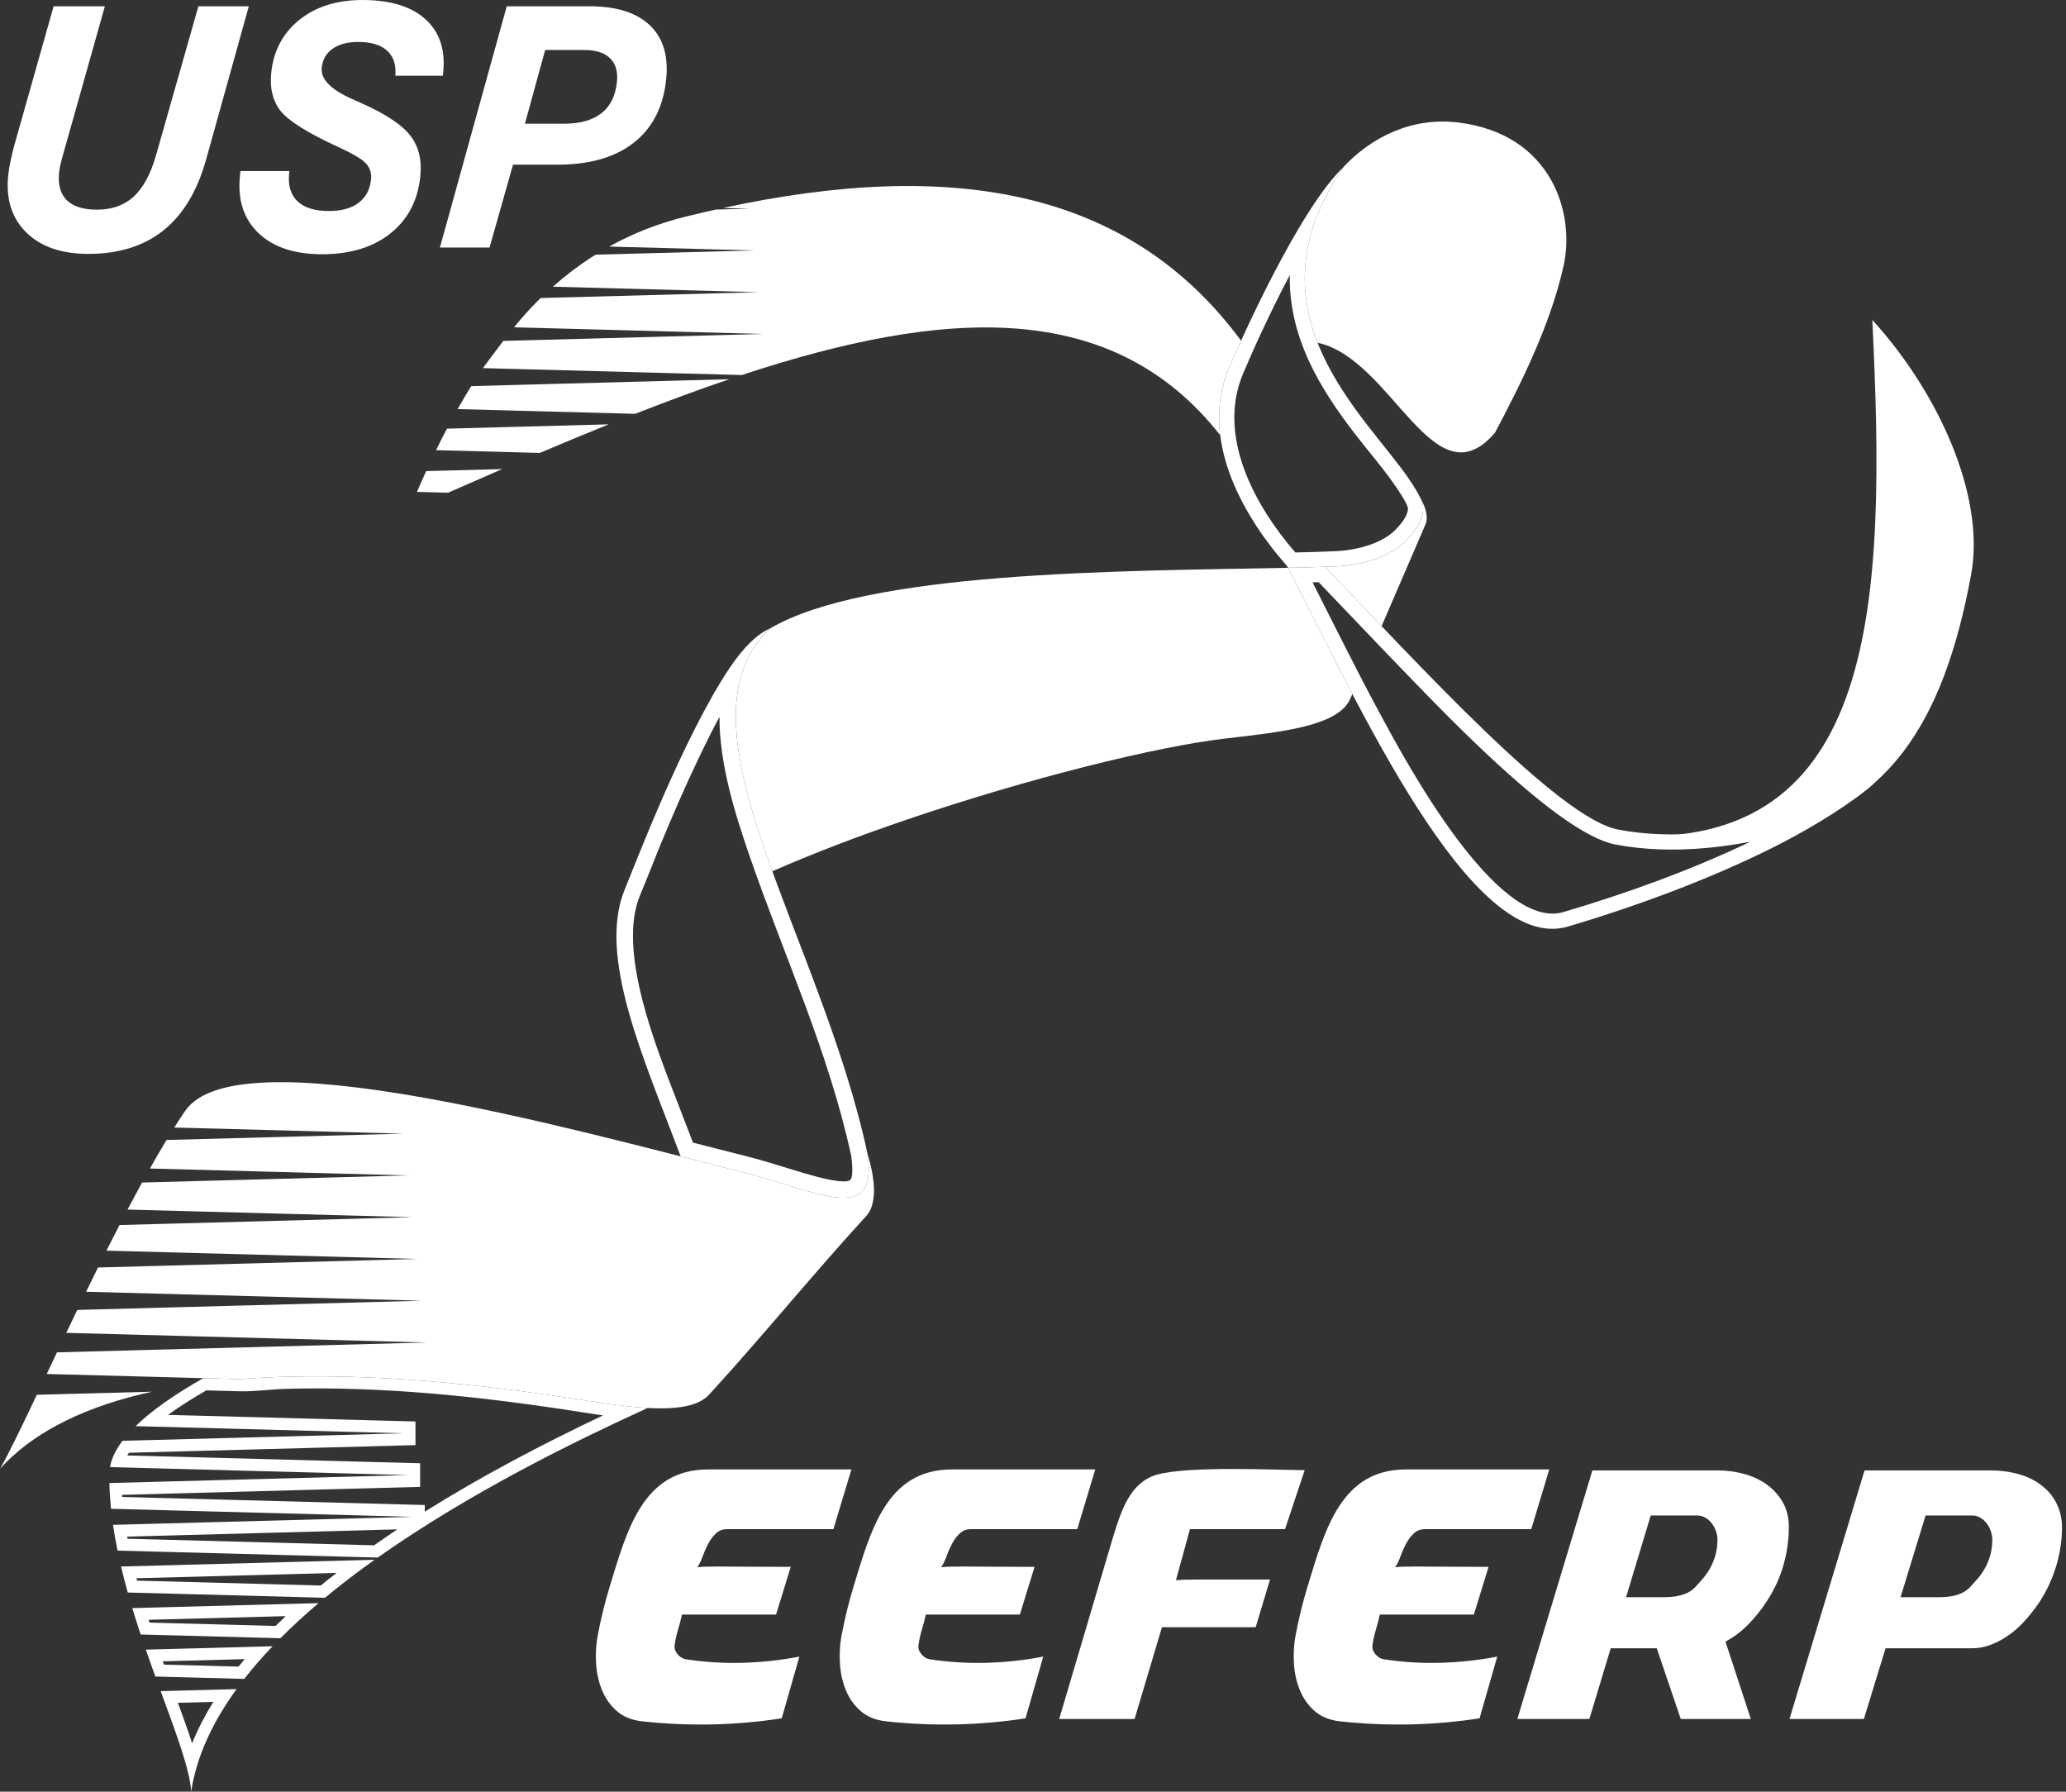<svg width="346" height="300" viewBox="0 0 346 300" fill="none" xmlns="http://www.w3.org/2000/svg">
<rect x="0" y="0" width="346" height="300" fill="#333333" stroke="none"/>
<path fill-rule="evenodd" clip-rule="evenodd" d="M128.931 105.249C137.003 100.476 151.628 98.056 167.474 96.787C184.297 95.442 202.506 95.357 215.716 95.07C218.843 101.14 222.496 108.608 226.479 116.201L226.137 116.992C224.15 121.607 214.572 122.568 205.037 123.681C193.707 125.003 172.214 130.312 151.896 137.224C143.983 139.916 136.243 142.851 129.347 145.883C128.923 144.707 128.508 143.545 128.114 142.395C122.671 126.623 120.301 113.42 128.931 105.249ZM221.877 94.905C222.556 94.882 223.211 94.858 223.845 94.828C228.639 94.626 233.109 92.968 235.542 90.465C237.288 88.666 237.947 87.31 238.2 86.248C238.65 84.373 237.839 83.59 237.809 83.206C238.754 84.938 239.264 86.558 238.72 87.832C236.274 93.511 233.826 99.179 231.38 104.843C228.041 101.35 224.829 97.966 221.877 94.905Z" fill="white"/>
<path d="M249.293 262.355C246.092 262.355 243.531 262.345 241.613 262.325C239.695 262.306 238.196 262.297 237.117 262.297C236.073 262.297 235.32 262.306 234.853 262.325C234.388 262.345 233.988 262.373 233.653 262.41C233.988 261.925 234.286 261.32 234.546 260.593C234.807 259.868 235.114 259.17 235.469 258.499C235.822 257.829 236.25 257.252 236.752 256.767C237.256 256.283 237.898 256.041 238.681 256.041H256.445L259.462 246.041H235.441C224.563 246.041 221.884 256.164 218.988 265.621C218.151 268.359 217.47 271.144 216.949 273.973C216.689 275.389 216.605 276.897 216.698 278.499C216.791 280.1 217.117 281.59 217.677 282.967C218.235 284.345 219.063 285.519 220.162 286.488C221.261 287.455 222.684 288.032 224.435 288.218C232.256 289.075 240.039 288.908 247.787 287.716L250.746 277.381C247.656 277.978 244.509 278.322 241.306 278.415C238.103 278.508 234.918 278.313 231.754 277.829C231.231 277.755 230.766 277.474 230.355 276.99C229.946 276.506 229.779 276.002 229.853 275.481C229.965 274.626 230.153 273.768 230.413 272.913C230.673 272.055 230.897 271.199 231.083 270.342H246.836L249.293 262.355Z" fill="white"/>
<path d="M173.261 262.355C170.058 262.355 167.498 262.345 165.58 262.325C163.661 262.306 162.163 262.297 161.083 262.297C160.039 262.297 159.286 262.306 158.821 262.325C158.354 262.345 157.954 262.373 157.619 262.41C157.954 261.925 158.252 261.32 158.512 260.593C158.772 259.868 159.081 259.17 159.435 258.499C159.788 257.829 160.216 257.252 160.72 256.767C161.222 256.283 161.864 256.041 162.647 256.041H180.411L183.428 246.041H159.407C148.529 246.041 145.85 256.164 142.954 265.621C142.117 268.359 141.438 271.144 140.915 273.973C140.655 275.389 140.571 276.897 140.664 278.499C140.757 280.1 141.083 281.59 141.643 282.967C142.201 284.345 143.03 285.519 144.128 286.488C145.227 287.455 146.65 288.032 148.402 288.218C156.222 289.075 164.007 288.908 171.752 287.716L174.714 277.381C171.622 277.978 168.475 278.322 165.272 278.415C162.07 278.508 158.886 278.313 155.72 277.829C155.197 277.755 154.732 277.474 154.323 276.99C153.914 276.506 153.746 276.002 153.821 275.481C153.932 274.626 154.118 273.768 154.379 272.913C154.639 272.055 154.862 271.199 155.05 270.342H170.802L173.261 262.355Z" fill="white"/>
<path d="M132.426 262.355C129.222 262.355 126.661 262.345 124.743 262.325C122.826 262.306 121.326 262.297 120.246 262.297C119.204 262.297 118.449 262.306 117.984 262.325C117.519 262.345 117.119 262.373 116.784 262.41C117.119 261.925 117.416 261.32 117.677 260.593C117.937 259.868 118.244 259.17 118.599 258.499C118.953 257.829 119.381 257.252 119.883 256.767C120.387 256.283 121.029 256.041 121.81 256.041H139.574L142.591 246.041H118.571C107.693 246.041 105.015 256.164 102.119 265.621C101.282 268.359 100.601 271.144 100.08 273.973C99.82 275.389 99.736 276.897 99.829 278.499C99.922 280.1 100.247 281.59 100.805 282.967C101.365 284.345 102.193 285.519 103.292 286.488C104.39 287.455 105.815 288.032 107.565 288.218C115.387 289.075 123.17 288.908 130.917 287.716L133.877 277.381C130.787 277.978 127.64 278.322 124.436 278.415C121.233 278.508 118.049 278.313 114.883 277.829C114.362 277.755 113.897 277.474 113.486 276.99C113.077 276.506 112.909 276.002 112.984 275.481C113.095 274.626 113.281 273.768 113.542 272.913C113.804 272.055 114.027 271.199 114.213 270.342H129.967L132.426 262.355Z" fill="white"/>
<path d="M212.693 264.477H200.515C199.472 264.477 198.709 264.487 198.225 264.503C197.74 264.524 197.312 264.552 196.94 264.589L199.286 256.042H215.208L218.504 246.153C213.767 246.153 199.066 245.394 193.672 246.935C189.286 248.265 187.833 252.74 186.382 257.437L177.388 287.827H190.013L194.595 272.465H210.292L212.693 264.477Z" fill="white"/>
<path d="M281.483 287.827H293.215L288.968 274.866C290.383 274.122 291.678 273.143 292.852 271.934C294.024 270.723 295.039 269.447 295.895 268.106C297.125 266.244 298.047 264.252 298.661 262.13C299.277 260.007 299.584 257.846 299.584 255.649C299.584 254.047 299.228 252.65 298.521 251.46C297.815 250.268 296.901 249.282 295.785 248.499C294.667 247.717 293.401 247.139 291.985 246.767C290.571 246.395 289.156 246.209 287.74 246.209H266.68L254.111 287.827H266.176L269.753 275.984H277.461L281.483 287.827ZM272.322 267.437L276.455 253.75H284.165C284.686 253.75 285.16 253.871 285.588 254.113C286.018 254.356 286.38 254.672 286.678 255.063C286.976 255.454 287.21 255.891 287.377 256.376C287.545 256.86 287.629 257.325 287.629 257.771C287.629 259.075 287.396 260.305 286.929 261.458C286.464 262.613 285.804 263.657 284.946 264.587C284.612 264.961 284.286 265.323 283.97 265.677C283.654 266.03 283.261 266.337 282.796 266.598C282.331 266.86 281.752 267.064 281.064 267.213C280.376 267.362 279.509 267.437 278.468 267.437H272.322Z" fill="white"/>
<path fill-rule="evenodd" clip-rule="evenodd" d="M293.144 140.933C288.084 141.906 282.902 142.407 277.837 142.213C275.374 142.12 272.915 141.86 270.495 141.395C261.246 139.613 243.013 120.515 236.345 113.66C231.135 108.303 226.012 102.864 220.831 97.479C220.493 97.489 220.154 97.5 219.816 97.509C223.633 105.016 227.346 112.567 231.367 119.977C235.417 127.442 250.724 155.995 261.832 152.714C272.329 149.615 283.164 145.71 293.144 140.933ZM313.997 131.036C310.757 134.001 304.475 138.022 298.276 141.218C287.48 146.783 274.492 151.622 262.552 155.148C246.336 159.938 227.268 117.449 215.599 94.843C215.66 94.92 215.718 94.996 215.776 95.068C217.956 95.022 219.998 94.97 221.877 94.905L221.871 94.899H221.873C237.686 111.304 260.999 136.979 270.975 138.9C288.858 142.345 309.541 133.934 313.997 131.036Z" fill="white"/>
<path d="M330.194 275.984C331.386 275.984 332.53 275.761 333.629 275.312C334.729 274.866 335.763 274.28 336.73 273.554C337.699 272.827 338.592 271.99 339.41 271.04C340.231 270.089 340.975 269.113 341.646 268.106C342.839 266.244 343.75 264.252 344.382 262.13C345.017 260.007 345.333 257.846 345.333 255.649C345.333 254.533 345.128 253.452 344.717 252.409C344.308 251.367 343.731 250.454 342.987 249.672C341.721 248.406 340.259 247.513 338.601 246.99C336.944 246.469 335.221 246.209 333.434 246.209H312.262L299.693 287.827H312.15L315.781 275.984H330.194ZM318.294 267.437L322.485 253.75H330.249C330.77 253.75 331.237 253.871 331.646 254.113C332.056 254.356 332.411 254.672 332.708 255.063C333.006 255.454 333.239 255.891 333.406 256.376C333.573 256.86 333.657 257.325 333.657 257.771C333.657 259.075 333.425 260.305 332.96 261.458C332.494 262.613 331.832 263.657 330.977 264.587C330.64 264.961 330.314 265.323 329.998 265.677C329.682 266.03 329.291 266.337 328.824 266.598C328.359 266.86 327.792 267.064 327.121 267.213C326.451 267.362 325.595 267.437 324.552 267.437H318.294Z" fill="white"/>
<path d="M8.981 1.049H17.565L10.426 26.363C10.29 26.867 10.167 27.346 10.078 27.768C9.987 28.198 9.929 28.583 9.896 28.91C9.689 30.941 10.121 32.476 11.194 33.534C12.268 34.581 13.945 35.106 16.23 35.106C18.739 35.106 20.777 34.386 22.366 32.945C23.947 31.494 25.188 29.237 26.081 26.166L33.227 1.049H41.672L34.5 26.774C33.03 32.018 30.655 35.949 27.372 38.581C24.09 41.202 19.894 42.511 14.792 42.511C10.316 42.511 6.853 41.323 4.418 38.936C1.983 36.548 0.969 33.365 1.375 29.377C1.445 28.685 1.574 27.889 1.758 27C1.933 26.12 2.171 25.145 2.467 24.079L8.981 1.049ZM40.264 28.638H48.465L48.426 29.022C48.218 31.071 48.685 32.636 49.831 33.711C50.965 34.788 52.718 35.331 55.076 35.331C57.184 35.331 58.839 34.873 60.056 33.955C61.272 33.047 61.968 31.737 62.143 30.034C62.247 28.994 61.964 28.105 61.289 27.364C60.616 26.626 58.992 25.67 56.404 24.5C51.444 22.206 48.311 20.231 46.99 18.573C45.683 16.907 45.158 14.792 45.419 12.236C45.796 8.519 47.362 5.551 50.127 3.333C52.88 1.114 56.41 0 60.707 0C65.352 0 68.865 1.068 71.241 3.211C73.616 5.346 74.615 8.322 74.226 12.124L74.17 12.677H66.213C66.36 10.859 65.902 9.464 64.833 8.491C63.763 7.507 62.147 7.022 59.993 7.022C58.205 7.022 56.771 7.405 55.701 8.164C54.621 8.921 54.018 9.979 53.88 11.328C53.685 13.248 55.396 15.007 59.016 16.598C59.645 16.869 60.136 17.095 60.486 17.255C64.559 19.07 67.297 20.876 68.704 22.684C70.11 24.5 70.675 26.765 70.398 29.49C69.983 33.562 68.309 36.764 65.385 39.085C62.461 41.408 58.655 42.569 53.955 42.569C49.312 42.569 45.753 41.388 43.279 39.02C40.806 36.652 39.773 33.46 40.184 29.433L40.264 28.638ZM87.909 20.718H94.407C97.13 20.718 99.241 20.128 100.726 18.958C102.223 17.788 103.084 16.036 103.322 13.696C103.497 11.973 103.108 10.653 102.162 9.745C101.215 8.828 99.764 8.369 97.807 8.369H91.3L87.909 20.718ZM73.674 41.445L84.866 1.049H98.713C103.235 1.049 106.6 2.106 108.826 4.232C111.055 6.347 111.964 9.362 111.568 13.257C111.098 17.863 109.306 21.401 106.181 23.863C103.054 26.334 98.791 27.571 93.38 27.571H85.919L81.987 41.445H73.674Z" fill="white"/>
<path fill-rule="evenodd" clip-rule="evenodd" d="M244.288 20.519C236.646 19.561 229.693 22.808 224.747 28.227C224.846 28.13 224.944 28.034 225.043 27.942C217.141 39.287 217.398 49.077 220.664 57.39C233.179 60.069 240.134 84.46 250.385 72.431C254.704 64.25 259.658 54.438 261.864 44.479C263.812 35.681 259.863 22.468 244.288 20.519Z" fill="white"/>
<path fill-rule="evenodd" clip-rule="evenodd" d="M69.833 82.36C70.339 81.181 70.854 80.02 71.375 78.88L84.102 78.541C81.109 79.836 78.09 81.157 75.041 82.5L69.833 82.36ZM73.03 75.374C73.627 74.146 74.236 72.946 74.851 71.774L93.536 71.276L101.948 71.051C98.157 72.58 94.308 74.179 90.406 75.837L88.471 75.785L73.03 75.374ZM76.639 68.497C77.383 67.178 78.144 65.896 78.916 64.652L92.759 64.282L122.13 63.497C117.007 65.236 111.752 67.18 106.371 69.291L87.695 68.793L76.639 68.497ZM80.874 61.637C82.039 60.08 83.151 58.562 84.288 57.081L86.14 57.031L127.811 55.919L86.14 54.804H86.083C87.329 53.275 88.644 51.784 90.115 50.323L90.567 49.899L127.033 48.925L92.589 48.006C94.654 46.177 96.806 44.531 99.057 43.071L99.771 42.639L126.256 41.932L102.022 41.285C105.977 39.081 110.223 37.409 114.801 36.278C116.51 35.855 118.201 35.461 119.877 35.089L125.478 34.938L121.086 34.821C159.429 26.532 189.024 31.586 207.848 57.042C206.896 59.131 206.189 60.755 205.819 61.635C204.241 65.388 203.899 69.196 204.355 72.876C186.408 50.028 158.423 51.503 124.228 62.795L86.918 61.798L80.874 61.637Z" fill="white"/>
<path fill-rule="evenodd" clip-rule="evenodd" d="M32.178 291.886C33.149 289.481 34.358 287.167 35.733 284.957L29.792 285.117C30.618 287.362 31.434 289.617 32.178 291.886ZM27.457 278.724L39.946 279.057C40.285 278.635 40.631 278.216 40.98 277.803L27.258 278.17C27.325 278.354 27.39 278.538 27.457 278.724ZM25.043 271.687L46.142 272.251C46.706 271.694 47.277 271.148 47.853 270.604L24.892 271.218C24.942 271.375 24.993 271.531 25.043 271.687ZM22.959 264.658L53.717 265.48C54.593 264.764 55.478 264.059 56.373 263.363L22.853 264.26C22.889 264.392 22.924 264.526 22.959 264.658ZM21.367 257.643L28.268 257.827L62.643 258.746C63.932 257.84 65.236 256.951 66.551 256.077L21.304 257.286C21.324 257.405 21.347 257.524 21.367 257.643ZM71.137 253.117C80.7 247.119 90.802 241.83 100.982 236.996C99.754 236.821 98.532 236.631 97.32 236.442C81.092 233.895 64.345 232.089 47.909 232.546C45.301 232.621 42.729 233.023 40.108 232.954L34.559 232.803C32.428 234.029 30.206 235.398 28.136 236.907L69.582 238.013V241.968L21.587 243.25C21.494 243.396 21.402 243.545 21.313 243.696L26.713 243.841L70.359 245.007V248.962L20.435 250.296C20.445 250.413 20.452 250.53 20.459 250.647L71.137 251.999V253.117ZM32.014 300C31.827 296.393 29.552 290.376 26.909 283.162L30.545 283.064L39.62 282.822C35.655 288.285 32.917 294.038 32.014 300ZM26.016 280.716C25.485 279.254 24.948 277.749 24.418 276.213L29.767 276.071L45.649 275.647C43.945 277.431 42.357 279.256 40.906 281.114L30.545 280.837L26.016 280.716ZM23.558 273.677C23.077 272.227 22.604 270.751 22.156 269.26L28.99 269.077L53.352 268.426C51.107 270.331 48.962 272.292 46.959 274.304L29.767 273.845L23.558 273.677ZM21.397 266.648C20.993 265.206 20.616 263.754 20.272 262.295L28.212 262.085L62.742 261.162C59.875 263.201 57.083 265.325 54.422 267.53L28.99 266.851L21.397 266.648ZM19.686 259.63C19.392 258.192 19.135 256.752 18.927 255.318L27.437 255.091L69.105 253.977L27.437 252.864L18.592 252.628C18.445 251.181 18.35 249.743 18.32 248.32L26.657 248.097L68.328 246.985L26.657 245.87L18.419 245.651C18.676 244.198 19.397 242.729 20.512 241.248L25.882 241.105L67.55 239.991L25.882 238.876L22.701 238.793C25.452 236.116 29.362 233.423 34.046 230.759L40.162 230.922C42.706 230.722 45.277 230.59 47.853 230.517C66.895 229.985 86.306 232.656 97.634 234.434C101.522 235.045 105.231 235.571 108.473 235.75L107.013 236.421C96.592 241.205 78.957 249.743 63.378 260.712L63.261 260.794L28.212 259.859L19.686 259.63Z" fill="white"/>
<path fill-rule="evenodd" clip-rule="evenodd" d="M120.493 120.031C119.299 122.245 118.181 124.501 117.119 126.716C114.827 131.491 112.71 136.361 110.688 141.257C109.503 144.125 108.397 147.04 107.195 149.895C103.27 159.231 110.035 175.679 113.452 184.557C114.321 186.81 115.195 189.06 116.051 191.319C119.077 192.094 122.104 192.872 125.134 193.634C129.169 194.65 133.066 196.052 137.069 197.1C137.956 197.332 141.551 198.221 142.366 197.602C142.995 197.122 142.658 194.196 142.563 193.571C138.797 176.131 131.306 160.059 125.521 143.29C123.147 136.408 120.471 127.959 120.493 120.031ZM128.945 105.234C126.888 106.123 124.578 108.298 122.221 111.798C114.405 123.406 106.07 145.5 104.667 148.833C99.922 160.117 107.987 177.578 113.988 193.621C117.736 194.581 121.263 195.487 124.466 196.292C136.905 199.423 147.13 205.433 145.275 193.158L145.29 193.21C141.447 175.262 133.352 157.585 128.114 142.395C122.667 126.614 120.298 113.405 128.945 105.234Z" fill="white"/>
<path fill-rule="evenodd" clip-rule="evenodd" d="M0 245.935C1.311 243.703 3.478 239.209 6.17 233.541L25.439 233.028C15.059 235.307 5.988 239.321 0 245.935ZM7.824 230.057C8.38 228.885 8.953 227.674 9.541 226.437L29.767 225.898L71.436 224.784L29.767 223.671L11.098 223.173C11.7 221.91 12.316 220.628 12.941 219.334L28.99 218.904L70.66 217.792L28.99 216.678L14.418 216.289C15.076 214.94 15.744 213.582 16.416 212.226L28.212 211.912L69.883 210.798L28.212 209.685L17.826 209.406C18.551 207.967 19.28 206.534 20.015 205.117L27.437 204.918L69.105 203.804L27.437 202.691L21.363 202.529C22.176 200.987 22.989 199.473 23.798 198L26.659 197.924L68.328 196.811L26.659 195.697L25.104 195.656C26.044 193.991 26.976 192.392 27.892 190.878L67.55 189.817L29.183 188.792C29.797 187.821 30.404 186.897 30.999 186.023C35.348 179.642 51.473 180.398 70.1 183.644C88.726 186.891 109.929 192.635 124.466 196.292C136.905 199.423 147.13 205.433 145.275 193.158C145.932 195.189 146.447 197.909 146.365 199.696C146.295 201.24 145.949 202.647 145.123 203.549C135.977 213.536 127.878 223.551 118.761 233.512C115.636 236.925 107.171 235.932 97.634 234.434C86.306 232.658 66.895 229.985 47.853 230.517C45.277 230.589 42.706 230.721 40.162 230.922L30.545 230.666L7.824 230.057Z" fill="white"/>
<path fill-rule="evenodd" clip-rule="evenodd" d="M313.563 53.574C324.389 65.42 332.586 82.842 330.099 96.278C325.483 121.227 315.932 136.008 295.122 139.71C290.783 140.482 268.79 139.705 271.56 139.891C314.849 142.775 315.863 100.488 313.563 53.574Z" fill="white"/>
<path fill-rule="evenodd" clip-rule="evenodd" d="M216.004 46.049C212.742 52.241 209.844 58.61 208.16 62.619C203.778 73.049 210.141 84.674 216.936 92.504C217.954 92.479 218.973 92.455 219.989 92.424L221.784 92.362C222.435 92.338 223.086 92.314 223.737 92.286C226.981 92.15 231.377 91.103 233.72 88.689C234.487 87.902 235.467 86.756 235.731 85.651C235.753 85.558 235.77 85.463 235.783 85.368L235.796 85.221V85.158L235.794 85.115L235.792 85.074C235.766 84.883 235.647 84.63 235.539 84.384C235.099 83.48 234.52 82.599 233.96 81.767C231.84 78.618 229.208 75.621 226.882 72.6C223.925 68.759 221.168 64.741 219.148 60.318C216.925 55.454 215.917 50.697 216.004 46.049ZM225.043 27.943C217.645 34.855 207.641 57.297 205.819 61.635C200.504 74.284 209.206 87.548 215.275 94.46C215.458 94.669 215.625 94.872 215.776 95.069C217.956 95.022 219.998 94.97 221.877 94.905L221.871 94.9C222.552 94.875 223.211 94.849 223.845 94.823C228.638 94.62 233.108 92.963 235.541 90.459C237.288 88.661 237.946 87.305 238.199 86.243C238.246 86.051 238.278 85.874 238.3 85.705L238.304 85.671L238.309 85.634L238.322 85.495L238.326 85.446L238.33 85.374L238.332 85.359L238.333 85.303V85.294L238.335 85.231V85.167V85.1L238.333 85.046L238.332 85.035V84.987L238.328 84.927L238.326 84.909L238.32 84.849L238.315 84.79C238.227 84.001 237.896 83.555 237.822 83.283C237.383 82.372 236.776 81.402 236.066 80.35C228.817 69.578 208.034 52.362 225.043 27.943Z" fill="white"/>
</svg>
